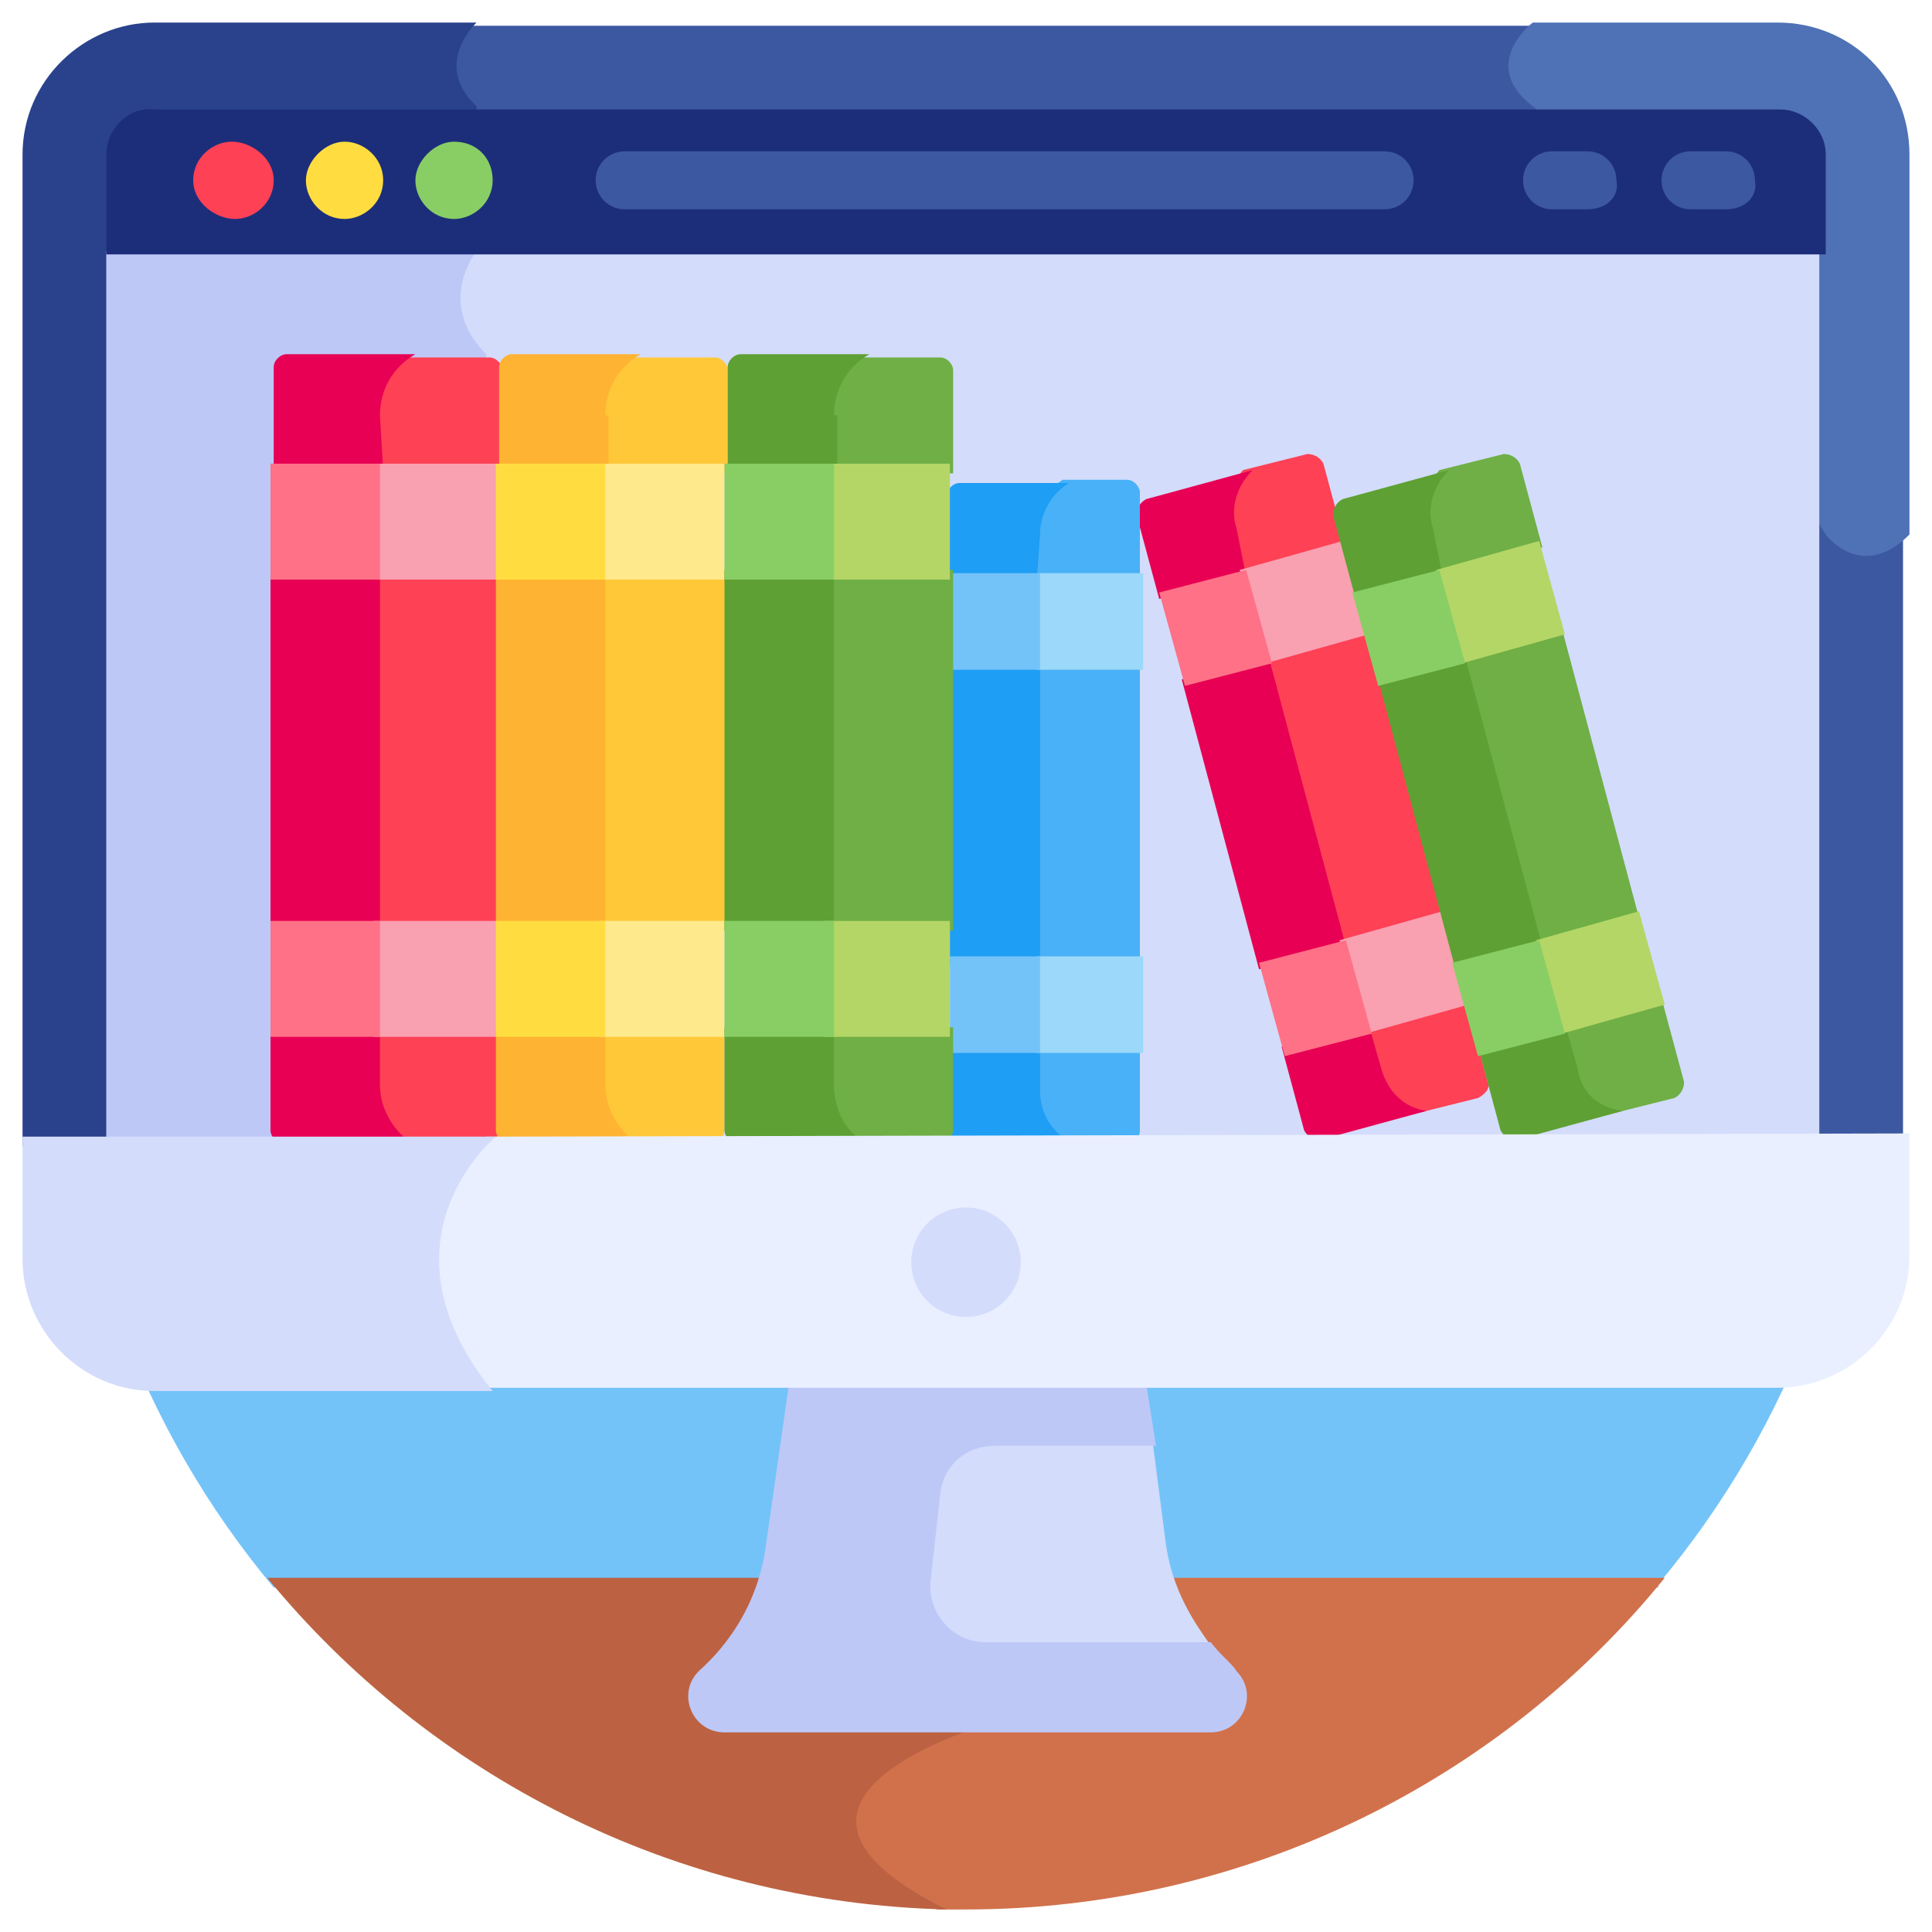 <?xml version="1.0" encoding="utf-8"?>
<!-- Generator: Adobe Illustrator 25.4.1, SVG Export Plug-In . SVG Version: 6.00 Build 0)  -->
<svg version="1.1" id="Layer_1" xmlns="http://www.w3.org/2000/svg" xmlns:xlink="http://www.w3.org/1999/xlink" x="0px" y="0px"
	 width="60px" height="60px" viewBox="0 0 60 60" style="enable-background:new 0 0 60 60;" xml:space="preserve">
<style type="text/css">
	.st0{fill:#73C3F9;}
	.st1{fill:#3C58A0;}
	.st2{fill:#4F71B6;}
	.st3{fill:#2A428C;}
	.st4{fill:#D3DCFB;}
	.st5{fill:#FF4155;}
	.st6{fill:#E80054;}
	.st7{fill:#F9A0B1;}
	.st8{fill:#FF7186;}
	.st9{fill:#6FAF46;}
	.st10{fill:#5EA033;}
	.st11{fill:#B4D667;}
	.st12{fill:#88CE65;}
	.st13{fill:#49B1F7;}
	.st14{fill:#1E9EF4;}
	.st15{fill:#9BD8F9;}
	.st16{fill:#BEC8F7;}
	.st17{fill:#FFC839;}
	.st18{fill:#FFB332;}
	.st19{fill:#FFE98D;}
	.st20{fill:#FFDD40;}
	.st21{fill:#1C2E7A;}
	.st22{fill:#D1714B;}
	.st23{fill:#BC6242;}
	.st24{fill:#E9EFFF;}
</style>
<g>
	<path class="st0" d="M51.5,49.2c4.1-4.9,6.5-11.1,6.5-18c0-15.5-12.5-28-28-28S2,15.8,2,31.3c0,6.8,2.4,13.1,6.5,18H51.5z"/>
	<path class="st1" d="M59.2,16.5c-0.4,0.4-0.9,0.6-1.3,0.6c-0.6,0-1-0.5-1.1-0.6c-0.4-0.6-7.4-12-9.1-13.3C47.2,2.8,47,2.5,47,2.1
		c0-0.7,0.7-1.2,0.7-1.2l0.1-0.1H14.4c0,0-1.4,1.2,0,2.6v4.5c0,0-1.2,1.6,0.3,3.2l0.3,24.3c0,0-0.1,0.1-0.3,0.2h44.4V16.4
		C59.2,16.4,59.2,16.5,59.2,16.5L59.2,16.5z"/>
	<path class="st2" d="M55.2,0.7h-7.6c0,0-1.7,1.3,0,2.6s9.1,13.3,9.1,13.3s1.1,1.5,2.6,0V4.8C59.3,2.5,57.5,0.7,55.2,0.7z"/>
	<path class="st3" d="M14.8,0.7h-10c-2.2,0-4.1,1.8-4.1,4.1v30.8h14.5c0.2-0.2,0.3-0.2,0.3-0.2L15.1,11c-1.6-1.6-0.3-3.2-0.3-3.2
		V3.3C13.4,2,14.8,0.7,14.8,0.7L14.8,0.7z"/>
	<path class="st4" d="M14.4,7.8v0.1c0,0-1.2,1.6,0.3,3.2l0.3,24.3c0,0-0.1,0.1-0.3,0.2h41.8c0-1.2,0-20.3,0-27.8L14.4,7.8z"/>
	<g>
		<g>
			<path class="st5" d="M46.2,33.6L45.5,31l-3.3,0.9l0.4,1.4c0.2,0.6,0.7,1.1,1.3,1.3l2-0.5C46.1,34,46.3,33.8,46.2,33.6L46.2,33.6z
				"/>
			<path class="st6" d="M42.9,33.2l-0.4-1.4l-2.7,0.7l0.7,2.6c0.1,0.2,0.3,0.3,0.5,0.3l3.3-0.9C43.6,34.4,43.1,33.9,42.9,33.2
				L42.9,33.2z"/>
			<path class="st5" d="M39.2,20.4l3.3-0.9l2.4,9l-3.3,0.9L39.2,20.4z"/>
			<path class="st6" d="M36.7,21.1l2.7-0.7l2.4,9l-2.7,0.7L36.7,21.1z"/>
			<path class="st5" d="M38.1,16.5l0.4,1.4l3.3-0.9l-0.7-2.6c-0.1-0.2-0.3-0.3-0.5-0.3l-2,0.5C38.1,15.2,37.9,15.9,38.1,16.5z"/>
			<path class="st6" d="M38.4,16.4c-0.2-0.6,0-1.3,0.5-1.8l-3.3,0.9c-0.2,0.1-0.3,0.3-0.3,0.5l0.7,2.6l2.7-0.7L38.4,16.4z"/>
			<path class="st7" d="M41.6,29.2l3.2-0.9l0.8,2.9l-3.2,0.9L41.6,29.2z"/>
			<path class="st7" d="M38.5,17.7l3.2-0.9l0.8,2.9l-3.2,0.9L38.5,17.7z"/>
			<g>
				<path class="st8" d="M39.1,29.9l2.7-0.7l0.8,2.9l-2.7,0.7L39.1,29.9z"/>
				<path class="st8" d="M36,18.4l2.7-0.7l0.8,2.9l-2.7,0.7L36,18.4z"/>
			</g>
		</g>
		<g>
			<path class="st9" d="M52.3,33.6L51.6,31l-3.3,0.9l0.4,1.4c0.2,0.6,0.7,1.1,1.3,1.3l2-0.5C52.2,34,52.3,33.8,52.3,33.6L52.3,33.6z
				"/>
			<path class="st10" d="M49,33.2l-0.4-1.4l-2.7,0.7l0.7,2.6c0.1,0.2,0.3,0.3,0.5,0.3l3.3-0.9C49.6,34.4,49.1,33.9,49,33.2L49,33.2z
				"/>
			<path class="st9" d="M45.2,20.4l3.3-0.9l2.4,9l-3.3,0.9L45.2,20.4z"/>
			<path class="st10" d="M42.8,21.1l2.7-0.7l2.4,9l-2.7,0.7L42.8,21.1z"/>
			<path class="st9" d="M44.2,16.5l0.4,1.4l3.3-0.9l-0.7-2.6c-0.1-0.2-0.3-0.3-0.5-0.3l-2,0.5C44.2,15.2,44,15.9,44.2,16.5z"/>
			<path class="st10" d="M44.5,16.4c-0.2-0.6,0-1.3,0.5-1.8l-3.3,0.9c-0.2,0.1-0.3,0.3-0.3,0.5l0.7,2.6l2.7-0.7L44.5,16.4z"/>
			<path class="st11" d="M47.7,29.2l3.2-0.9l0.8,2.9l-3.2,0.9L47.7,29.2z"/>
			<path class="st11" d="M44.6,17.7l3.2-0.9l0.8,2.9l-3.2,0.9L44.6,17.7z"/>
			<g>
				<path class="st12" d="M45.1,29.9l2.7-0.7l0.8,2.9l-2.7,0.7L45.1,29.9z"/>
				<path class="st12" d="M42,18.4l2.7-0.7l0.8,2.9l-2.7,0.7L42,18.4z"/>
			</g>
		</g>
	</g>
	<g>
		<path class="st13" d="M35.4,35.1v-2.7H32v1.5c0,0.7,0.4,1.3,0.9,1.6h2.1C35.3,35.5,35.4,35.3,35.4,35.1z"/>
		<path class="st14" d="M32.3,33.9v-1.5h-2.8v2.7c0,0.2,0.2,0.4,0.4,0.4h3.4C32.7,35.2,32.3,34.6,32.3,33.9L32.3,33.9z"/>
		<path class="st13" d="M32,20.6h3.4v9.4H32V20.6z"/>
		<path class="st14" d="M29.5,20.6h2.8v9.4h-2.8L29.5,20.6z"/>
		<path class="st13" d="M32,16.6V18h3.4v-2.7c0-0.2-0.2-0.4-0.4-0.4H33C32.4,15.3,32,15.9,32,16.6z"/>
		<path class="st14" d="M32.3,16.6c0-0.7,0.4-1.3,0.9-1.6h-3.4c-0.2,0-0.4,0.2-0.4,0.4V18h2.8L32.3,16.6L32.3,16.6z"/>
		<path class="st15" d="M32.2,29.7h3.3v3h-3.3V29.7z"/>
		<path class="st15" d="M32.2,17.8h3.3v3h-3.3V17.8z"/>
		<g>
			<path class="st0" d="M29.5,29.7h2.8v3h-2.8L29.5,29.7z"/>
			<path class="st0" d="M29.5,17.8h2.8v3h-2.8L29.5,17.8z"/>
		</g>
	</g>
	<path class="st16" d="M14.8,7.8H3.3v27.8h11.8c0.2-0.2,0.3-0.2,0.3-0.2L15.1,11c-1.6-1.6-0.3-3.2-0.3-3.2L14.8,7.8L14.8,7.8z"/>
	<g>
		<path class="st5" d="M15.5,35.1v-3.2h-4.1v1.8c0,0.8,0.4,1.5,1.1,1.9h2.5C15.3,35.5,15.5,35.3,15.5,35.1z"/>
		<path class="st6" d="M11.8,33.7v-1.8H8.4v3.2c0,0.2,0.2,0.4,0.4,0.4h4C12.3,35.2,11.8,34.5,11.8,33.7z"/>
		<path class="st5" d="M11.5,17.7h4.1v11.2h-4.1V17.7z"/>
		<path class="st6" d="M8.4,17.7h3.4v11.2H8.4L8.4,17.7z"/>
		<path class="st5" d="M11.5,12.9v1.8h4.1v-3.2c0-0.2-0.2-0.4-0.4-0.4h-2.5C11.9,11.4,11.5,12.1,11.5,12.9z"/>
		<path class="st6" d="M11.8,12.9c0-0.8,0.4-1.5,1.1-1.9h-4c-0.2,0-0.4,0.2-0.4,0.4v3.2h3.4L11.8,12.9z"/>
		<path class="st7" d="M11.6,28.6h3.9v3.6h-3.9V28.6z"/>
		<path class="st7" d="M11.6,14.4h3.9V18h-3.9V14.4z"/>
		<g>
			<path class="st8" d="M8.4,28.6h3.4v3.6H8.4V28.6z"/>
			<path class="st8" d="M8.4,14.4h3.4V18H8.4V14.4z"/>
		</g>
	</g>
	<g>
		<path class="st17" d="M22.5,35.1v-3.2h-4.1v1.8c0,0.8,0.4,1.5,1.1,1.9h2.5C22.3,35.5,22.5,35.3,22.5,35.1z"/>
		<path class="st18" d="M18.8,33.7v-1.8h-3.4v3.2c0,0.2,0.2,0.4,0.4,0.4h4C19.3,35.2,18.8,34.5,18.8,33.7z"/>
		<path class="st17" d="M18.5,17.7h4.1v11.2h-4.1V17.7z"/>
		<path class="st18" d="M15.4,17.7h3.4v11.2h-3.4V17.7z"/>
		<path class="st17" d="M18.5,12.9v1.8h4.1v-3.2c0-0.2-0.2-0.4-0.4-0.4h-2.5C18.9,11.4,18.5,12.1,18.5,12.9z"/>
		<path class="st18" d="M18.8,12.9c0-0.8,0.4-1.5,1.1-1.9h-4c-0.2,0-0.4,0.2-0.4,0.4v3.2h3.4V12.9z"/>
		<path class="st19" d="M18.6,28.6h3.9v3.6h-3.9V28.6z"/>
		<path class="st19" d="M18.6,14.4h3.9V18h-3.9V14.4z"/>
		<g>
			<path class="st20" d="M15.4,28.6h3.4v3.6h-3.4V28.6z"/>
			<path class="st20" d="M15.4,14.4h3.4V18h-3.4V14.4z"/>
		</g>
	</g>
	<g>
		<path class="st9" d="M29.6,35.1v-3.2h-4.1v1.8c0,0.8,0.4,1.5,1.1,1.9h2.5C29.4,35.5,29.6,35.3,29.6,35.1z"/>
		<path class="st10" d="M25.9,33.7v-1.8h-3.4v3.2c0,0.2,0.2,0.4,0.4,0.4h4C26.3,35.2,25.9,34.5,25.9,33.7z"/>
		<path class="st9" d="M25.5,17.7h4.1v11.2h-4.1V17.7z"/>
		<path class="st10" d="M22.5,17.7h3.4v11.2h-3.4V17.7z"/>
		<path class="st9" d="M25.5,12.9v1.8h4.1v-3.2c0-0.2-0.2-0.4-0.4-0.4h-2.5C25.9,11.4,25.5,12.1,25.5,12.9z"/>
		<path class="st10" d="M25.9,12.9c0-0.8,0.4-1.5,1.1-1.9h-4c-0.2,0-0.4,0.2-0.4,0.4v3.2h3.4V12.9z"/>
		<path class="st11" d="M25.6,28.6h3.9v3.6h-3.9V28.6z"/>
		<path class="st11" d="M25.6,14.4h3.9V18h-3.9V14.4z"/>
		<g>
			<path class="st12" d="M22.5,28.6h3.4v3.6h-3.4V28.6z"/>
			<path class="st12" d="M22.5,14.4h3.4V18h-3.4V14.4z"/>
		</g>
	</g>
	<path class="st21" d="M56.7,7.9c0-1.7,0-2.9,0-3.1c0-0.8-0.7-1.4-1.4-1.4H4.8C4,3.3,3.3,4,3.3,4.8v3.1L56.7,7.9z"/>
	<path class="st22" d="M25.5,49l6,4.2c0,0-9.8,2.4-2.4,6.1c0.3,0,0.6,0,0.9,0c8.7,0,16.6-4,21.7-10.3H25.5z"/>
	<path class="st23" d="M29.4,59.3c-7.5-3.7,2.4-6.1,2.4-6.1l-6-4.2H8.3C13.3,55.1,20.9,59.1,29.4,59.3L29.4,59.3z"/>
	<path class="st4" d="M35.8,44.8h-5.1c-0.9,0-1.6,0.7-1.7,1.6l-0.3,2.8c-0.1,1,0.7,1.9,1.7,1.9h7.2c-0.5-0.7-1.2-1.7-1.4-3.2
		L35.8,44.8z"/>
	<path class="st16" d="M37.6,51h-7c-1,0-1.8-0.9-1.7-1.9l0.3-2.7c0.1-0.9,0.8-1.5,1.7-1.5h5l-0.3-1.9H24.5l-0.7,4.9
		c-0.3,2.5-1.9,3.8-2.1,4c-0.7,0.7-0.2,1.9,0.8,1.9h15.1c1,0,1.5-1.2,0.8-1.9C38.3,51.7,37.9,51.4,37.6,51L37.6,51z"/>
	<path class="st24" d="M15.1,35.3c0,0-4,3.2-0.2,7.8h40.3c2.2,0,4.1-1.8,4.1-4.1v-3.8L15.1,35.3L15.1,35.3z"/>
	<path class="st4" d="M15.4,35.3H0.7v3.8c0,2.2,1.8,4.1,4.1,4.1h10.5C11.5,38.5,15.4,35.3,15.4,35.3z"/>
	<ellipse class="st4" cx="30" cy="39.2" rx="1.7" ry="1.7"/>
	<path class="st5" d="M8.5,5.6c0,0.7-0.6,1.2-1.2,1.2S6,6.3,6,5.6s0.6-1.2,1.2-1.2S8.5,4.9,8.5,5.6z"/>
	<path class="st20" d="M11.9,5.6c0,0.7-0.6,1.2-1.2,1.2c-0.7,0-1.2-0.6-1.2-1.2s0.6-1.2,1.2-1.2C11.3,4.4,11.9,4.9,11.9,5.6z"/>
	<path class="st12" d="M15.3,5.6c0,0.7-0.6,1.2-1.2,1.2c-0.7,0-1.2-0.6-1.2-1.2s0.6-1.2,1.2-1.2C14.8,4.4,15.3,4.9,15.3,5.6z"/>
	<g>
		<path class="st1" d="M43,6.5H19.4c-0.5,0-0.9-0.4-0.9-0.9s0.4-0.9,0.9-0.9H43c0.5,0,0.9,0.4,0.9,0.9C43.9,6.1,43.5,6.5,43,6.5
			L43,6.5z"/>
	</g>
	<g>
		<path class="st1" d="M53.6,6.5h-1.1c-0.5,0-0.9-0.4-0.9-0.9s0.4-0.9,0.9-0.9h1.1c0.5,0,0.9,0.4,0.9,0.9
			C54.6,6.1,54.2,6.5,53.6,6.5z"/>
	</g>
	<g>
		<path class="st1" d="M49.3,6.5h-1.1c-0.5,0-0.9-0.4-0.9-0.9s0.4-0.9,0.9-0.9h1.1c0.5,0,0.9,0.4,0.9,0.9
			C50.3,6.1,49.9,6.5,49.3,6.5z"/>
	</g>
</g>
</svg>
